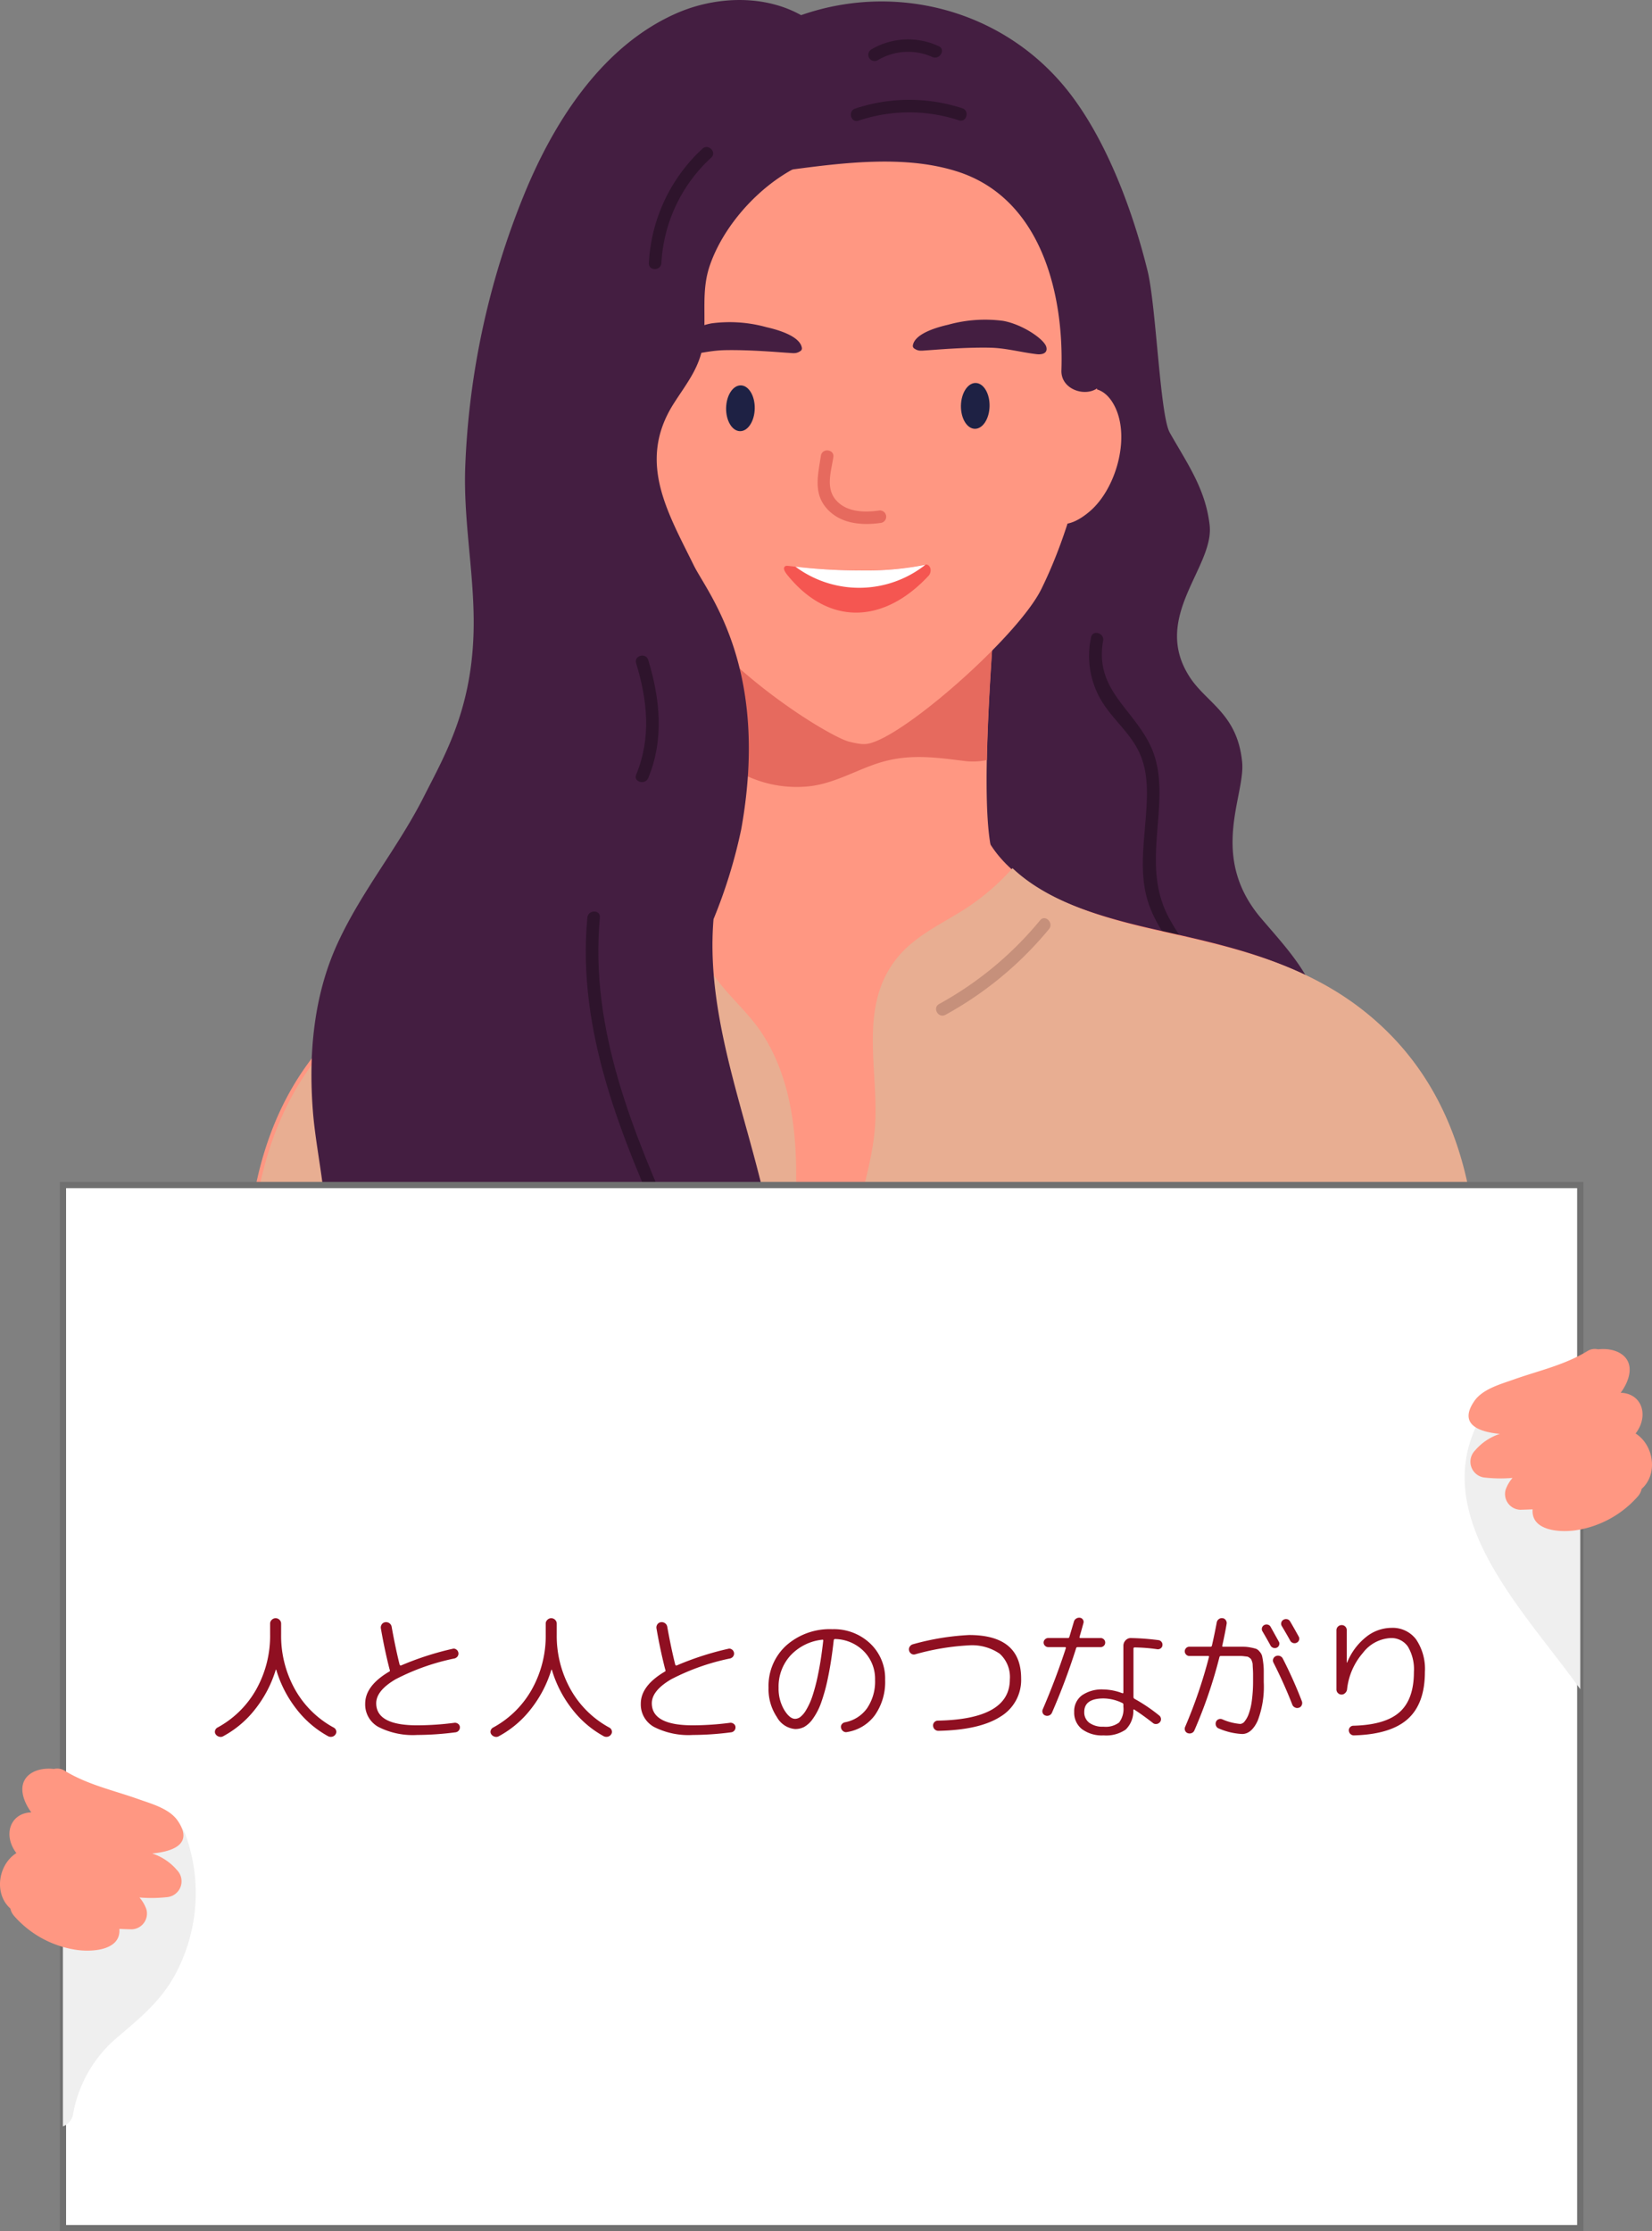 <svg xmlns="http://www.w3.org/2000/svg" width="263.734" height="356.081" viewBox="0 0 263.734 356.081"><rect x="0" y="0" width="263.734" height="356.081" fill="#808080" stroke="none"/><g transform="translate(-508 -2763)"><g transform="translate(-153.186 2633.51)"><path d="M862.581,276.113c-8.507-9.934-2.567-19.613-3.092-25-.748-7.681-5.638-9.408-8.332-13.514-6.3-9.6,3.907-17.577,3.141-24.308-.661-5.807-3.581-9.828-6.365-14.757-1.573-2.786-2.163-20.235-3.553-25.861-2.318-9.385-6.363-20.358-12.255-28.093-11.937-15.67-33.769-19.316-50.475-9.158-5.491,3.339-.471,11.991,5.047,8.635,12.886-7.836,30.036-4.989,38.507,7.959A68.913,68.913,0,0,1,832.23,167.1a4.453,4.453,0,0,0-2.509,3.084,72.614,72.614,0,0,0-1.965,19.579,4.849,4.849,0,0,0,4.272,4.749c-.038,1.225-.1,2.454-.187,3.688a4.68,4.68,0,0,0,.1,1.344,4.142,4.142,0,0,0-1.682,2.936,150.465,150.465,0,0,1-5.773,24.263,4.215,4.215,0,0,0-.585.233c-2-3.087-51.609-8.6-53.909-5.187-4.409,6.549-3.449,17.258-3.75,24.84-.295,7.441,43.989,21.952,48.43,28.445,3.153,4.61,8.245,4.48,11.773,1.536a7.78,7.78,0,0,0,6.694,3.77c.121,0,.243-.017.365-.025a4.855,4.855,0,0,0,6.641,3.947,5.043,5.043,0,0,0,1.964.617,18.769,18.769,0,0,0,9.7,7.707,3.821,3.821,0,0,0,1.409.234c1.072,1.41,2.105,2.848,3.066,4.339.533,1.221,1.095,2.424,1.733,3.577a10.937,10.937,0,0,0,1.623,2.236c.65,1.254,1.277,2.526,1.861,3.831,2.625,5.863,11.245.783,8.635-5.047-.011-.023-.022-.044-.032-.067a14.834,14.834,0,0,0,1.7-4.928C873.392,287.906,867.959,282.393,862.581,276.113Z" fill="#441e41"/><path d="M819.912,266.553c-2.293-5.666-.82-27.2.119-40.082.335-4.591-3.044-1.594-4.809,1.764-.07.049-.142.092-.21.146a3.552,3.552,0,0,0-4.68,2.484c-.091.329-.173.661-.263.99a4.167,4.167,0,0,0-6.061,1.908c-.212.5-.407,1-.6,1.507-.441-3.481-5.33-4.914-6.876-1.914-.009-.073-.015-.146-.024-.22-.3-2.45-2.911-3.461-4.922-2.846-1.034-2.924-5.85-2.893-6.9.13a3.831,3.831,0,0,0-1.206-.3c.009-.387.022-.774.032-1.161.057-.118.122-.231.169-.355a5.554,5.554,0,0,0,.28-2.609c-.04-.612-.475-2.837-.351-.564-.274-5.016-7.308-5.6-7.485-.337-.016.451-.024.9-.038,1.354-.064.427-2.723,1.5-1.16,2.464,2.9,21.526,3.709,32.548.009,36.029-3.544,3.333,9,12.258,9.383,6.99l.075-1.035a3.757,3.757,0,0,0,2.52.263c.062.139.119.279.186.418A3.612,3.612,0,0,0,792.431,273a3.863,3.863,0,0,0,5.953.814,3.644,3.644,0,0,0,5.848-.775c1.822.9,4.6-.282,5.516-2.559a3.511,3.511,0,0,0,1.173.31c1.831,2.138,5.742,2.29,6.358-1.209.061-.352.449.489.449.489S819.912,266.558,819.912,266.553Z" fill="#ff9782"/><path d="M819.306,229.833a36.666,36.666,0,0,0-8.976,1.078c-.087.314-.165.63-.251.945a3.459,3.459,0,0,0-1.546-.617c-.2.034-.407.073-.608.1-.589.091-1.179.172-1.768.258a4.132,4.132,0,0,0-2.139,2.163c-.213.5-.407,1-.6,1.506a4.012,4.012,0,0,0-2.113-3q-2.185.276-4.375.516a3.1,3.1,0,0,0-.388.574c-.009-.073-.015-.146-.025-.219-.013-.108-.054-.2-.076-.3q-2.184.234-4.373.433c-4.543.409-12.455-.6-16.167,3.063.752,6.076,1.26,11.114,1.446,15.214a19,19,0,0,0,12.9,3.44c3.825-.4,7.022-2.273,10.578-3.522,4.96-1.744,9.222-1.175,14.277-.539a10.894,10.894,0,0,0,3.641-.144c.127-6.811.611-14.518,1.061-20.9C819.631,229.87,819.477,229.843,819.306,229.833Z" fill="#e66a5e"/><path d="M832.676,186.6c-.285-4.523.414-9.045.362-13.581q-.042-3.621-.321-7.218a90.259,90.259,0,0,0-8.3-18.732,5.1,5.1,0,0,1-.444-.928,32.326,32.326,0,0,0-27.775.9c-5.568,3.012-26.808-1.239-28.708,4.612-1.549,4.772-7.209,17.672-6.867,24.758l2.362,23.663c.318,6.574,1.125,15.275,4.068,21.223,6.893,13.932,26.471,25.763,29.7,26.557,2.2.539,2.832.5,4.25-.063,6.628-2.635,22.934-17.192,26.438-24.312,4.746-9.645,7.485-21.281,8.974-32.655A4.9,4.9,0,0,1,832.676,186.6Z" fill="#ff9782"/><path d="M808.89,219.6a48.05,48.05,0,0,1-10.3.917,96.831,96.831,0,0,1-11.518-.714c-.268-.029-.484-.037-.635.146-.3.369.227,1.048.605,1.5,6.625,8.01,15.372,7.509,22.429-.12a1.212,1.212,0,0,0,.255-.567C809.886,220.151,809.449,219.461,808.89,219.6Z" fill="#f55651"/><path d="M788.168,219.922a17.052,17.052,0,0,0,20.765-.308,48.136,48.136,0,0,1-10.276.913A90.191,90.191,0,0,1,788.168,219.922Z" fill="#fff"/><path d="M854.471,287.208c-1.636-4.126-4.552-7.332-6.641-11.191-2.87-5.306-2.121-10.64-1.7-16.385.259-3.558.375-7.308-1.066-10.659-2.711-6.3-9.193-9.27-7.771-17.227.225-1.258-1.7-1.8-1.928-.532a13.978,13.978,0,0,0,2.346,11.143c1.832,2.572,4.224,4.571,5.492,7.526,1.324,3.082,1.162,6.469.927,9.749-.328,4.578-1.084,9.281.329,13.762,1.673,5.3,6.045,9.2,8.085,14.345C853.011,288.922,854.946,288.406,854.471,287.208Z" fill="#2e142c"/><path d="M801.508,210.966c-2.372.333-5.209.278-6.9-1.709-1.635-1.924-.723-4.574-.382-6.812.194-1.273-1.794-1.5-1.988-.224-.477,3.137-1.293,6.168,1.17,8.67,2.206,2.241,5.46,2.465,8.409,2.051A1,1,0,0,0,801.508,210.966Z" fill="#e66a5e"/><path d="M839.216,194.477c-2.411-5.012-7.207-3.09-8.794,1.245a1.676,1.676,0,0,0,.557,2.029,90.372,90.372,0,0,0-2.4,9.339c-.07.327-.142.685-.208,1.052l-.006.006a2.085,2.085,0,0,0-.1,2.62,2.757,2.757,0,0,0,1.216,1.913c1.889,1.225,4.35-.43,5.748-1.644C839.312,207.5,841.63,199.5,839.216,194.477Z" fill="#ff9782"/><path d="M768.137,198.49a1.9,1.9,0,0,0-.206-2.376c-2.094-2.31-4.455-5.709-8.025-5.035-3.31.625-4.564,4.138-4.192,7.119.525,4.211,6.381,16.94,12.35,11.514C770.92,207.116,770.322,202.179,768.137,198.49Z" fill="#ff9782"/><path d="M879.45,291.474c-9.513-8.017-20.448-10.634-32.02-13.228-10.393-2.33-27.208-6.157-30.243-19.026-1.178-5-8.371-2.866-7.193,2.127a23.519,23.519,0,0,0,.806,2.643,6.194,6.194,0,0,0-5.463-1.182,6.552,6.552,0,0,0-6.444,2.183c-.219-.419-.454-.838-.722-1.255-2.383-3.707-7.809-5.4-10.984-1.517-.2.243-.4.48-.6.722.162-.522.322-1.046.451-1.594,1.177-4.993-6.015-7.123-7.193-2.127-3.035,12.869-19.851,16.7-30.243,19.026-11.572,2.594-22.508,5.211-32.02,13.228-20.727,17.468-18.645,47.021-14.028,71.863.567,3.053,3.418,3.465,5.379,2.208,2.014,5.748,10.427,6.583,12.8,1a7.046,7.046,0,0,0,5.432-2.2,6.909,6.909,0,0,0,7.025,2.377A8.17,8.17,0,0,0,737.81,365a28.564,28.564,0,0,0,.254,3.379c.9,6.539,10.087,7.04,12.783,1.791a50.262,50.262,0,0,0,2.705-6.382c3.051,5.736,10.542,5.352,12.91-1.3.306-.861.584-1.729.867-2.6a7.134,7.134,0,0,0,2.655,1.565c3.2.982,6.032-.775,7.9-3.447a22.305,22.305,0,0,0,1.487-2.481c2.012,4.438,8.217,5.979,11.445,2.108a7.059,7.059,0,0,0,2.322,1.31c7.7,2.558,15.7,1.554,23.547.505,1.2-.16,2.385-.343,3.563-.538a7.444,7.444,0,0,0,7.932,3.278,10.972,10.972,0,0,0,6.663-5.166,11.5,11.5,0,0,0,3.926,5.048,7.44,7.44,0,0,0,10.125-1.92,15.9,15.9,0,0,0,4.1,6.673c3.431,3.168,8.116,2.6,10.56-.979,2.338,3.544,7.576,3.685,10.669.8a9.976,9.976,0,0,0,2.182-2.993c.149.043.3.081.451.114.044.041.082.089.127.13,2.812,2.545,7.113,2.937,9.757.2,1.545,2.723,6.013,3.136,6.74-.774C898.095,338.495,900.177,308.942,879.45,291.474Z" fill="#ff9782"/><path d="M821.5,143.08c-7.067-4.46-15.653-5.872-23.876-4.95-7.946.892-17.276,3.363-22.187,10.122a3.365,3.365,0,0,0,.327,3.979c-1.485,2.162-.632,5.781,2.635,5.463,11.189-1.091,24.545-4.321,35.527-.86,13.612,4.29,17.113,19.8,16.71,31.769-.129,3.86,6.2,4.875,6.875.93C840.387,172.861,837.4,153.116,821.5,143.08Z" fill="#441e41"/><path d="M828.224,184.86c-.31-1.219-3.772-3.6-6.881-4.161a21.945,21.945,0,0,0-8.766.609c-1.55.351-5.308,1.34-5.65,3.275a.5.5,0,0,0,.154.479c.724.529,1.165.39,2.123.335,1.125-.065,5.966-.507,10.054-.419,2.51.055,4.932.738,7.424,1.034C827.472,186.106,828.495,185.924,828.224,184.86Z" fill="#441e41"/><path d="M767.9,185.255c.31-1.218,3.772-3.6,6.882-4.16a21.939,21.939,0,0,1,8.765.609c1.55.351,5.308,1.339,5.65,3.275a.5.5,0,0,1-.154.479c-.724.528-1.164.389-2.123.334-1.125-.064-5.966-.506-10.054-.418-2.51.054-4.932.738-7.424,1.034C768.652,186.5,767.629,186.319,767.9,185.255Z" fill="#441e41"/><path d="M880.033,291.724c-9.512-8.017-20.448-10.634-32.019-13.228-7.595-1.7-18.613-4.209-25.183-10.455a36.918,36.918,0,0,1-7.463,6.43c-3.748,2.425-7.964,4.253-10.865,7.777-6.546,7.952-2.822,18.42-3.677,27.655-.516,5.572-2.426,10.945-3.454,16.428a164.526,164.526,0,0,0-2,16.683q-.1,1.256-.2,2.508a60.3,60.3,0,0,0-3.121-6.564c-1.469-2.657-3.244-5.055-3.885-8.064-.649-3.045-.127-6.277.016-9.359.427-9.219-.174-19.3-5.415-27.237-3-4.536-7.795-7.694-9.588-12.987a59.528,59.528,0,0,1-2.031-10.062c-6.455,3.972-14.828,5.872-20.964,7.247-11.572,2.594-22.507,5.211-32.02,13.228-18.377,15.488-18.821,40.474-15.467,63.255a8.8,8.8,0,0,0,2.13.906c4.793,1.294,7.57-.643,9.25-3.73a17.78,17.78,0,0,0,2.541,5.3c2.487,3.417,8.534,5.708,11.779,1.518a22.966,22.966,0,0,0,2.085-3.226c3.392,4.857,12.022,5.474,13.211-1.761a39.84,39.84,0,0,1,2.171-8.293c.407,1.294.835,2.577,1.318,3.833a8.288,8.288,0,0,0,3.933,4.344c.427,1.586.731,3.025.915,4.035,1.386,7.594,12.53,6.673,14.465,0a92.848,92.848,0,0,0,2.474-11.52c.2-.138.4-.28.591-.434.025.138.052.276.077.415.219,1.694.5,3.391.875,5.091,1.1,5.016,5.442,6.241,9.1,4.927.11-.2.227-.394.333-.6.06.134.136.255.2.383a7.916,7.916,0,0,0,4.823-8.7c-.172-1.057-.367-2.108-.55-3.162a53.8,53.8,0,0,1-.482-7.362c2.076,4.3,4.767,8.148,6.4,12.719a54.994,54.994,0,0,1,2.4,9.121,6.8,6.8,0,0,0,.973.418c7.7,2.558,15.7,1.554,23.547.505,1.2-.16,2.384-.343,3.562-.538a7.444,7.444,0,0,0,7.932,3.278,10.974,10.974,0,0,0,6.664-5.166,11.5,11.5,0,0,0,3.925,5.048,7.441,7.441,0,0,0,10.126-1.92,15.892,15.892,0,0,0,4.1,6.673c3.432,3.168,8.117,2.6,10.56-.98,2.338,3.545,7.576,3.686,10.669.8a9.978,9.978,0,0,0,2.183-2.993q.223.064.45.114c.045.041.082.089.128.13,2.811,2.544,7.112,2.937,9.756.2,1.545,2.722,6.013,3.136,6.74-.774C898.678,338.745,900.76,309.192,880.033,291.724Z" fill="#e8ae92"/><path d="M792.932,148.463c.091-.069.182-.141.273-.209a3.79,3.79,0,0,0,1.158-1.438,4.432,4.432,0,0,0,2.435-5.945c-4.886-12.054-18.168-13.4-27.611-9.26-11.3,4.958-19.178,16.331-24.331,28.935a127.674,127.674,0,0,0-9.4,43.526c-.288,8.147,1.269,16,1.351,24.116.141,13.825-4.46,21.525-7.948,28.426-4.144,8.2-9.961,15.083-13.807,23.481-3.77,8.23-4.631,17.476-3.916,26.71.63,8.137,3.484,17.69,1.317,25.753-6.472,12.2-9.709,27.242-5.085,41.146,2.117,6.366,5.789,12.228,10.774,15.772,6.254,4.445,12.6,2.237,19.117-.151a159.021,159.021,0,0,0,21.129-9.6c6.236-3.385,13.082-6.916,18.194-12.5,9.442-10.313,10.248-27.157,7.768-41.177-2.9-16.386-10.667-33-9.253-49.87a81.885,81.885,0,0,0,4.423-14.35c4.647-25.865-5.4-37.69-7.57-42.1-4.188-8.517-9.092-16.576-3.212-25.826,2.026-3.188,4.213-5.771,4.713-9.639.549-4.247-.387-8.183,1.046-12.382,2.7-7.912,10.971-16.123,19.374-17.588C797.445,153.675,796.234,148.527,792.932,148.463Z" fill="#441e41"/><path d="M769.437,326.355c-7.1-15.971-14.155-32.575-12.481-50.438.12-1.281-1.881-1.273-2,0-1.707,18.217,5.51,35.161,12.754,51.447C768.232,328.538,769.956,327.522,769.437,326.355Z" fill="#2e142c"/><rect width="242.233" height="166.465" transform="translate(671.235 318.606)" fill="#fff" stroke="#707070" stroke-width="1"/><path d="M819.166,194.309c-.039,2.019-1.093,3.636-2.355,3.612s-2.253-1.681-2.214-3.7,1.093-3.635,2.355-3.611S819.205,192.291,819.166,194.309Z" fill="#1e2144"/><path d="M781.676,194.691c-.039,2.019-1.093,3.636-2.355,3.611s-2.253-1.68-2.215-3.7,1.094-3.636,2.355-3.611S781.715,192.672,781.676,194.691Z" fill="#1e2144"/><path d="M773.316,153.232a26.708,26.708,0,0,0-8.541,18.232c-.076,1.285,1.924,1.281,2,0a24.585,24.585,0,0,1,7.955-16.818C775.674,153.767,774.257,152.355,773.316,153.232Z" fill="#2e142c"/><path d="M814.806,146.765a27.332,27.332,0,0,0-17.091.053c-1.217.4-.7,2.331.532,1.928a25.426,25.426,0,0,1,16.028-.052C815.5,149.088,816.029,147.158,814.806,146.765Z" fill="#2e142c"/><path d="M811.045,136.861a11.569,11.569,0,0,0-10.741.51,1,1,0,0,0,1.009,1.727,9.457,9.457,0,0,1,8.723-.51C811.2,139.11,812.219,137.387,811.045,136.861Z" fill="#2e142c"/><path d="M764.67,234.809c-.376-1.227-2.307-.7-1.929.532,1.815,5.923,2.43,11.93.01,17.77-.492,1.188,1.442,1.706,1.929.532C767.219,247.516,766.573,241.021,764.67,234.809Z" fill="#2e142c"/><path d="M827.233,276.357a55.38,55.38,0,0,1-16.117,13.359c-1.128.621-.12,2.348,1.009,1.727a56.819,56.819,0,0,0,16.522-13.672C829.461,276.786,828.054,275.363,827.233,276.357Z" fill="#c6907b"/><path d="M685,423.832a23.261,23.261,0,0,1,1.035,3.909,2.707,2.707,0,0,0-1.426.8c-1.476,1.558-2.894,3.159-4.274,4.789.12-2.484-3.336-3.448-5.2-2a6.719,6.719,0,0,0-1.014,1.009,2.819,2.819,0,0,0-2.891-.325V468.83a2.485,2.485,0,0,0,1.634-2.011,20.744,20.744,0,0,1,7.253-12.36c3.4-2.9,6.586-5.516,8.817-9.465a27.359,27.359,0,0,0,1.849-22.757C689.481,418.635,683.681,420.19,685,423.832Z" fill="#efefef"/><path d="M913.468,357.463a4.607,4.607,0,0,0-5.618-1.016c1.809-4.224-4.495-8.484-7.831-4.34-13.549,16.828,3.609,33.194,13.449,46.962Z" fill="#efefef"/><path d="M663.448,435.263a2.68,2.68,0,0,1-.612-1.2c-2.653-2.367-1.946-7,.969-8.844a5.468,5.468,0,0,1-.852-1.549c-.846-2.466.436-4.781,3.094-4.943.048,0,.1,0,.143,0a8.223,8.223,0,0,1-.97-1.663c-1.675-3.931,1.468-5.636,4.57-5.271a2.234,2.234,0,0,1,1.745.3c3.684,2.238,7.761,3.1,11.775,4.528,2.086.741,4.917,1.506,6.241,3.426,2.555,3.708-.692,4.919-4.072,5.237a8.783,8.783,0,0,1,3.984,2.678,2.542,2.542,0,0,1-1.669,4.295,22.737,22.737,0,0,1-4.345.047,5.823,5.823,0,0,1,1.1,1.873,2.516,2.516,0,0,1-2.326,3.211c-.661-.014-1.321-.041-1.981-.069.27,3.335-4.1,3.726-6.782,3.357A16.421,16.421,0,0,1,663.448,435.263Z" fill="#ff9782"/><path d="M922.657,368.3a2.659,2.659,0,0,0,.612-1.2c2.654-2.367,1.947-7-.968-8.843a5.47,5.47,0,0,0,.851-1.55c.846-2.466-.435-4.781-3.093-4.943-.049,0-.1,0-.143,0a8.269,8.269,0,0,0,.97-1.663c1.674-3.931-1.469-5.636-4.571-5.271a2.233,2.233,0,0,0-1.744.3c-3.684,2.238-7.762,3.1-11.776,4.528-2.085.741-4.917,1.506-6.24,3.426-2.556,3.708.692,4.919,4.072,5.237A8.786,8.786,0,0,0,896.643,361a2.542,2.542,0,0,0,1.669,4.3,22.728,22.728,0,0,0,4.344.047,5.841,5.841,0,0,0-1.1,1.873,2.517,2.517,0,0,0,2.327,3.211c.661-.014,1.321-.041,1.98-.069-.269,3.335,4.1,3.726,6.783,3.357A16.415,16.415,0,0,0,922.657,368.3Z" fill="#ff9782"/></g><path d="M-88.616-17.49A.844.844,0,0,1-88-17.754a.862.862,0,0,1,.616.253.833.833,0,0,1,.264.627v1.694A17.515,17.515,0,0,0-84.9-6.38a15.6,15.6,0,0,0,6.2,6.094A.773.773,0,0,1-78.331.2a.688.688,0,0,1-.1.572.843.843,0,0,1-.539.385.945.945,0,0,1-.649-.077,16.226,16.226,0,0,1-5.06-4.345A18.748,18.748,0,0,1-87.89-9.5q-.044-.088-.088-.022a18.974,18.974,0,0,1-3.256,6.248A16.229,16.229,0,0,1-96.36,1.078a.828.828,0,0,1-.66.077A.963.963,0,0,1-97.57.77a.688.688,0,0,1-.1-.572.773.773,0,0,1,.363-.484A15.6,15.6,0,0,0-91.1-6.38a17.515,17.515,0,0,0,2.222-8.8v-1.694A.8.8,0,0,1-88.616-17.49ZM-65.406.88A12.111,12.111,0,0,1-71.588-.4,4.091,4.091,0,0,1-73.7-4.114q0-2.86,3.85-5.126.154-.066.066-.286v-.022l-.022-.044q-.792-3.08-1.386-6.512a.861.861,0,0,1,.143-.671.778.778,0,0,1,.561-.341.9.9,0,0,1,.66.165.869.869,0,0,1,.352.561q.616,3.432,1.276,6.05a.212.212,0,0,0,.088.11.145.145,0,0,0,.132.022,47.27,47.27,0,0,1,8.228-2.662.667.667,0,0,1,.583.1.78.78,0,0,1,.341.495.761.761,0,0,1-.11.594.846.846,0,0,1-.506.352,36.045,36.045,0,0,0-9.383,3.311Q-71.94-6.2-71.94-4.18q0,3.52,6.534,3.52a46.6,46.6,0,0,0,5.94-.4.78.78,0,0,1,.583.154.662.662,0,0,1,.3.506.788.788,0,0,1-.176.572.79.79,0,0,1-.528.286A48.528,48.528,0,0,1-65.406.88Zm20.79-18.37A.844.844,0,0,1-44-17.754a.862.862,0,0,1,.616.253.833.833,0,0,1,.264.627v1.694A17.515,17.515,0,0,0-40.9-6.38a15.6,15.6,0,0,0,6.2,6.094A.773.773,0,0,1-34.331.2a.688.688,0,0,1-.1.572.843.843,0,0,1-.539.385.945.945,0,0,1-.649-.077,16.226,16.226,0,0,1-5.06-4.345A18.748,18.748,0,0,1-43.89-9.5q-.044-.088-.088-.022a18.974,18.974,0,0,1-3.256,6.248A16.229,16.229,0,0,1-52.36,1.078a.828.828,0,0,1-.66.077A.963.963,0,0,1-53.57.77a.688.688,0,0,1-.1-.572.773.773,0,0,1,.363-.484A15.6,15.6,0,0,0-47.1-6.38a17.515,17.515,0,0,0,2.222-8.8v-1.694A.8.8,0,0,1-44.616-17.49ZM-21.406.88A12.111,12.111,0,0,1-27.588-.4,4.091,4.091,0,0,1-29.7-4.114q0-2.86,3.85-5.126.154-.066.066-.286v-.022l-.022-.044q-.792-3.08-1.386-6.512a.861.861,0,0,1,.143-.671.778.778,0,0,1,.561-.341.9.9,0,0,1,.66.165.869.869,0,0,1,.352.561q.616,3.432,1.276,6.05a.212.212,0,0,0,.088.11.145.145,0,0,0,.132.022,47.27,47.27,0,0,1,8.228-2.662.667.667,0,0,1,.583.1.78.78,0,0,1,.341.495.761.761,0,0,1-.11.594.846.846,0,0,1-.506.352,36.045,36.045,0,0,0-9.383,3.311Q-27.94-6.2-27.94-4.18q0,3.52,6.534,3.52a46.6,46.6,0,0,0,5.94-.4.78.78,0,0,1,.583.154.662.662,0,0,1,.3.506.788.788,0,0,1-.176.572.79.79,0,0,1-.528.286A48.528,48.528,0,0,1-21.406.88Zm20.658-15.2A8.091,8.091,0,0,0-5.808-11.8,7.349,7.349,0,0,0-7.7-6.666a6.67,6.67,0,0,0,.88,3.52q.88,1.452,1.76,1.452a1.444,1.444,0,0,0,.814-.286A3.882,3.882,0,0,0-3.3-3.113a10.943,10.943,0,0,0,.99-2.178A30.1,30.1,0,0,0-1.375-8.91q.473-2.288.8-5.258Q-.572-14.366-.748-14.322ZM-5.06-.066A3.67,3.67,0,0,1-7.975-1.98,8.005,8.005,0,0,1-9.306-6.666,8.719,8.719,0,0,1-6.479-13.4a10.453,10.453,0,0,1,7.359-2.6,8.4,8.4,0,0,1,6.039,2.277,7.664,7.664,0,0,1,2.387,5.8A9.221,9.221,0,0,1,7.678-2.288,6.826,6.826,0,0,1,3.212.418.724.724,0,0,1,2.607.275a.873.873,0,0,1-.341-.539.668.668,0,0,1,.121-.561A.817.817,0,0,1,2.9-1.144,5.607,5.607,0,0,0,6.435-3.4,7.592,7.592,0,0,0,7.7-7.92a6.24,6.24,0,0,0-1.793-4.554A6.64,6.64,0,0,0,1.3-14.432q-.154,0-.2.2Q.726-10.846.187-8.294A28.7,28.7,0,0,1-.935-4.2a10.24,10.24,0,0,1-1.3,2.5,4.29,4.29,0,0,1-1.386,1.3A3.136,3.136,0,0,1-5.06-.066ZM14.1-11.99a.728.728,0,0,1-.605-.088.832.832,0,0,1-.363-.506.762.762,0,0,1,.1-.627.853.853,0,0,1,.517-.385,40.437,40.437,0,0,1,8.976-1.474q8.294,0,8.294,6.93A6.821,6.821,0,0,1,27.7-2.035Q24.376.088,17.82.22a.828.828,0,0,1-.594-.231.849.849,0,0,1-.264-.583.726.726,0,0,1,.209-.572.747.747,0,0,1,.561-.242q11.484-.22,11.484-6.578a5.007,5.007,0,0,0-1.617-4.1,7.792,7.792,0,0,0-5-1.331A39.057,39.057,0,0,0,14.1-11.99ZM47.344-3.63v-.33a.257.257,0,0,0-.176-.264,7,7,0,0,0-2.992-.726q-3.08,0-3.08,2.156a2.07,2.07,0,0,0,.8,1.727,3.626,3.626,0,0,0,2.277.627,3.541,3.541,0,0,0,2.486-.671A3.536,3.536,0,0,0,47.344-3.63Zm5.588-10.626a.733.733,0,0,1,.5.286.7.7,0,0,1,.143.55.631.631,0,0,1-.275.473.735.735,0,0,1-.561.143,27.445,27.445,0,0,0-3.586-.286.175.175,0,0,0-.2.2V-5.17a.328.328,0,0,0,.176.286,26.956,26.956,0,0,1,3.938,2.662.741.741,0,0,1,.275.517.694.694,0,0,1-.187.561.821.821,0,0,1-.539.275.733.733,0,0,1-.561-.165q-1.606-1.254-2.97-2.134a.074.074,0,0,0-.1-.011.108.108,0,0,0-.055.1,4.117,4.117,0,0,1-1.221,3.1,5.487,5.487,0,0,1-3.531.924,5.339,5.339,0,0,1-3.454-1A3.339,3.339,0,0,1,39.49-2.794a3.15,3.15,0,0,1,1.221-2.64,5.55,5.55,0,0,1,3.465-.946,8.792,8.792,0,0,1,2.992.594q.176.044.176-.132v-7.436a1.222,1.222,0,0,1,.363-.88,1.1,1.1,0,0,1,.869-.352A40.1,40.1,0,0,1,52.932-14.256ZM35.508-2.244a.816.816,0,0,1-.616.022.7.7,0,0,1-.429-.4.73.73,0,0,1,.011-.594q2.09-4.862,3.674-9.724.044-.2-.11-.2H35.354a.72.72,0,0,1-.528-.22.7.7,0,0,1-.22-.506.7.7,0,0,1,.22-.506.72.72,0,0,1,.528-.22h3.124a.221.221,0,0,0,.242-.176l.726-2.442a.828.828,0,0,1,.363-.484.874.874,0,0,1,.605-.132.64.64,0,0,1,.473.308.64.64,0,0,1,.077.55q-.4,1.452-.616,2.178-.044.2.132.2h3.234a.713.713,0,0,1,.506.209.685.685,0,0,1,.22.517.685.685,0,0,1-.22.517.713.713,0,0,1-.506.209H40.04a.221.221,0,0,0-.242.176,104.863,104.863,0,0,1-3.85,10.274A.809.809,0,0,1,35.508-2.244Zm36.7-11.22a.667.667,0,0,1-.352.4.741.741,0,0,1-.561.044.75.75,0,0,1-.451-.352q-.572-1.056-1.3-2.288a.694.694,0,0,1-.077-.55.706.706,0,0,1,.341-.44.779.779,0,0,1,.583-.077.708.708,0,0,1,.451.341l1.32,2.376A.608.608,0,0,1,72.2-13.464Zm1.76-.726q-.484-.88-1.32-2.288a.688.688,0,0,1-.1-.572.7.7,0,0,1,.363-.462.8.8,0,0,1,.594-.077.7.7,0,0,1,.462.363q.44.726,1.364,2.4a.655.655,0,0,1,.055.561.7.7,0,0,1-.385.429.766.766,0,0,1-.583.033A.777.777,0,0,1,73.964-14.19Zm-16.1,2.464a.7.7,0,0,1-.506-.22.72.72,0,0,1-.22-.528.713.713,0,0,1,.209-.506.685.685,0,0,1,.517-.22h3.366a.221.221,0,0,0,.242-.176q.44-1.914.77-3.7a.845.845,0,0,1,.33-.528.782.782,0,0,1,.594-.154.662.662,0,0,1,.506.3.78.78,0,0,1,.154.583q-.264,1.562-.7,3.5-.044.176.132.176h3.256a5.96,5.96,0,0,1,1.144.121,7.264,7.264,0,0,1,.869.209,1.432,1.432,0,0,1,.561.451,1.754,1.754,0,0,1,.385.66,10.113,10.113,0,0,1,.176,1.023,10.051,10.051,0,0,1,.1,1.353v1.837a15.156,15.156,0,0,1-.979,6.171q-.979,2.1-2.475,2.1a10.67,10.67,0,0,1-3.718-.88.729.729,0,0,1-.44-.418.816.816,0,0,1-.022-.616.694.694,0,0,1,.407-.429.765.765,0,0,1,.583-.011A9.049,9.049,0,0,0,66-.88a.969.969,0,0,0,.7-.407,4.132,4.132,0,0,0,.66-1.21,10.079,10.079,0,0,0,.5-2.178,23.1,23.1,0,0,0,.187-3.091V-8.844q0-.33-.033-.847t-.033-.693a1.552,1.552,0,0,0-.11-.484,1.615,1.615,0,0,0-.165-.374,1.787,1.787,0,0,0-.264-.22.752.752,0,0,0-.33-.165q-.121-.011-.484-.055a5.135,5.135,0,0,0-.594-.044H62.92a.221.221,0,0,0-.242.176,75.461,75.461,0,0,1-4,11.7.767.767,0,0,1-.44.429.851.851,0,0,1-.616.011.694.694,0,0,1-.429-.407.756.756,0,0,1,.011-.6A78.07,78.07,0,0,0,61.006-11.55q.044-.176-.132-.176Zm13.4.462a.729.729,0,0,1,.418-.44.843.843,0,0,1,.627-.022.82.82,0,0,1,.473.4,70.248,70.248,0,0,1,3.058,6.842.785.785,0,0,1-.033.616.691.691,0,0,1-.451.4.785.785,0,0,1-.627-.044.8.8,0,0,1-.429-.462Q73-7.326,71.3-10.67A.71.71,0,0,1,71.258-11.264ZM82.742-5.808a.782.782,0,0,1-.572.242.782.782,0,0,1-.572-.242.782.782,0,0,1-.242-.572v-9.438a.808.808,0,0,1,.242-.594.808.808,0,0,1,.594-.242.772.772,0,0,1,.583.242.828.828,0,0,1,.231.594v5.126a.019.019,0,0,0,.022.022q.044,0,.044-.022a9.916,9.916,0,0,1,3-4.048,6.513,6.513,0,0,1,4.059-1.474,4.678,4.678,0,0,1,3.938,1.837,8.4,8.4,0,0,1,1.408,5.2q0,5.06-2.739,7.513T84.15.946a.784.784,0,0,1-.561-.22.806.806,0,0,1-.253-.55.681.681,0,0,1,.2-.539.7.7,0,0,1,.528-.231q5.1-.132,7.381-2.178t2.277-6.4a7.05,7.05,0,0,0-.957-4.048,3.187,3.187,0,0,0-2.783-1.364,5.933,5.933,0,0,0-4.4,2.365A10.6,10.6,0,0,0,83.05-6.38.925.925,0,0,1,82.742-5.808Z" transform="translate(640 3039)" fill="#8f0f21"/></g></svg>